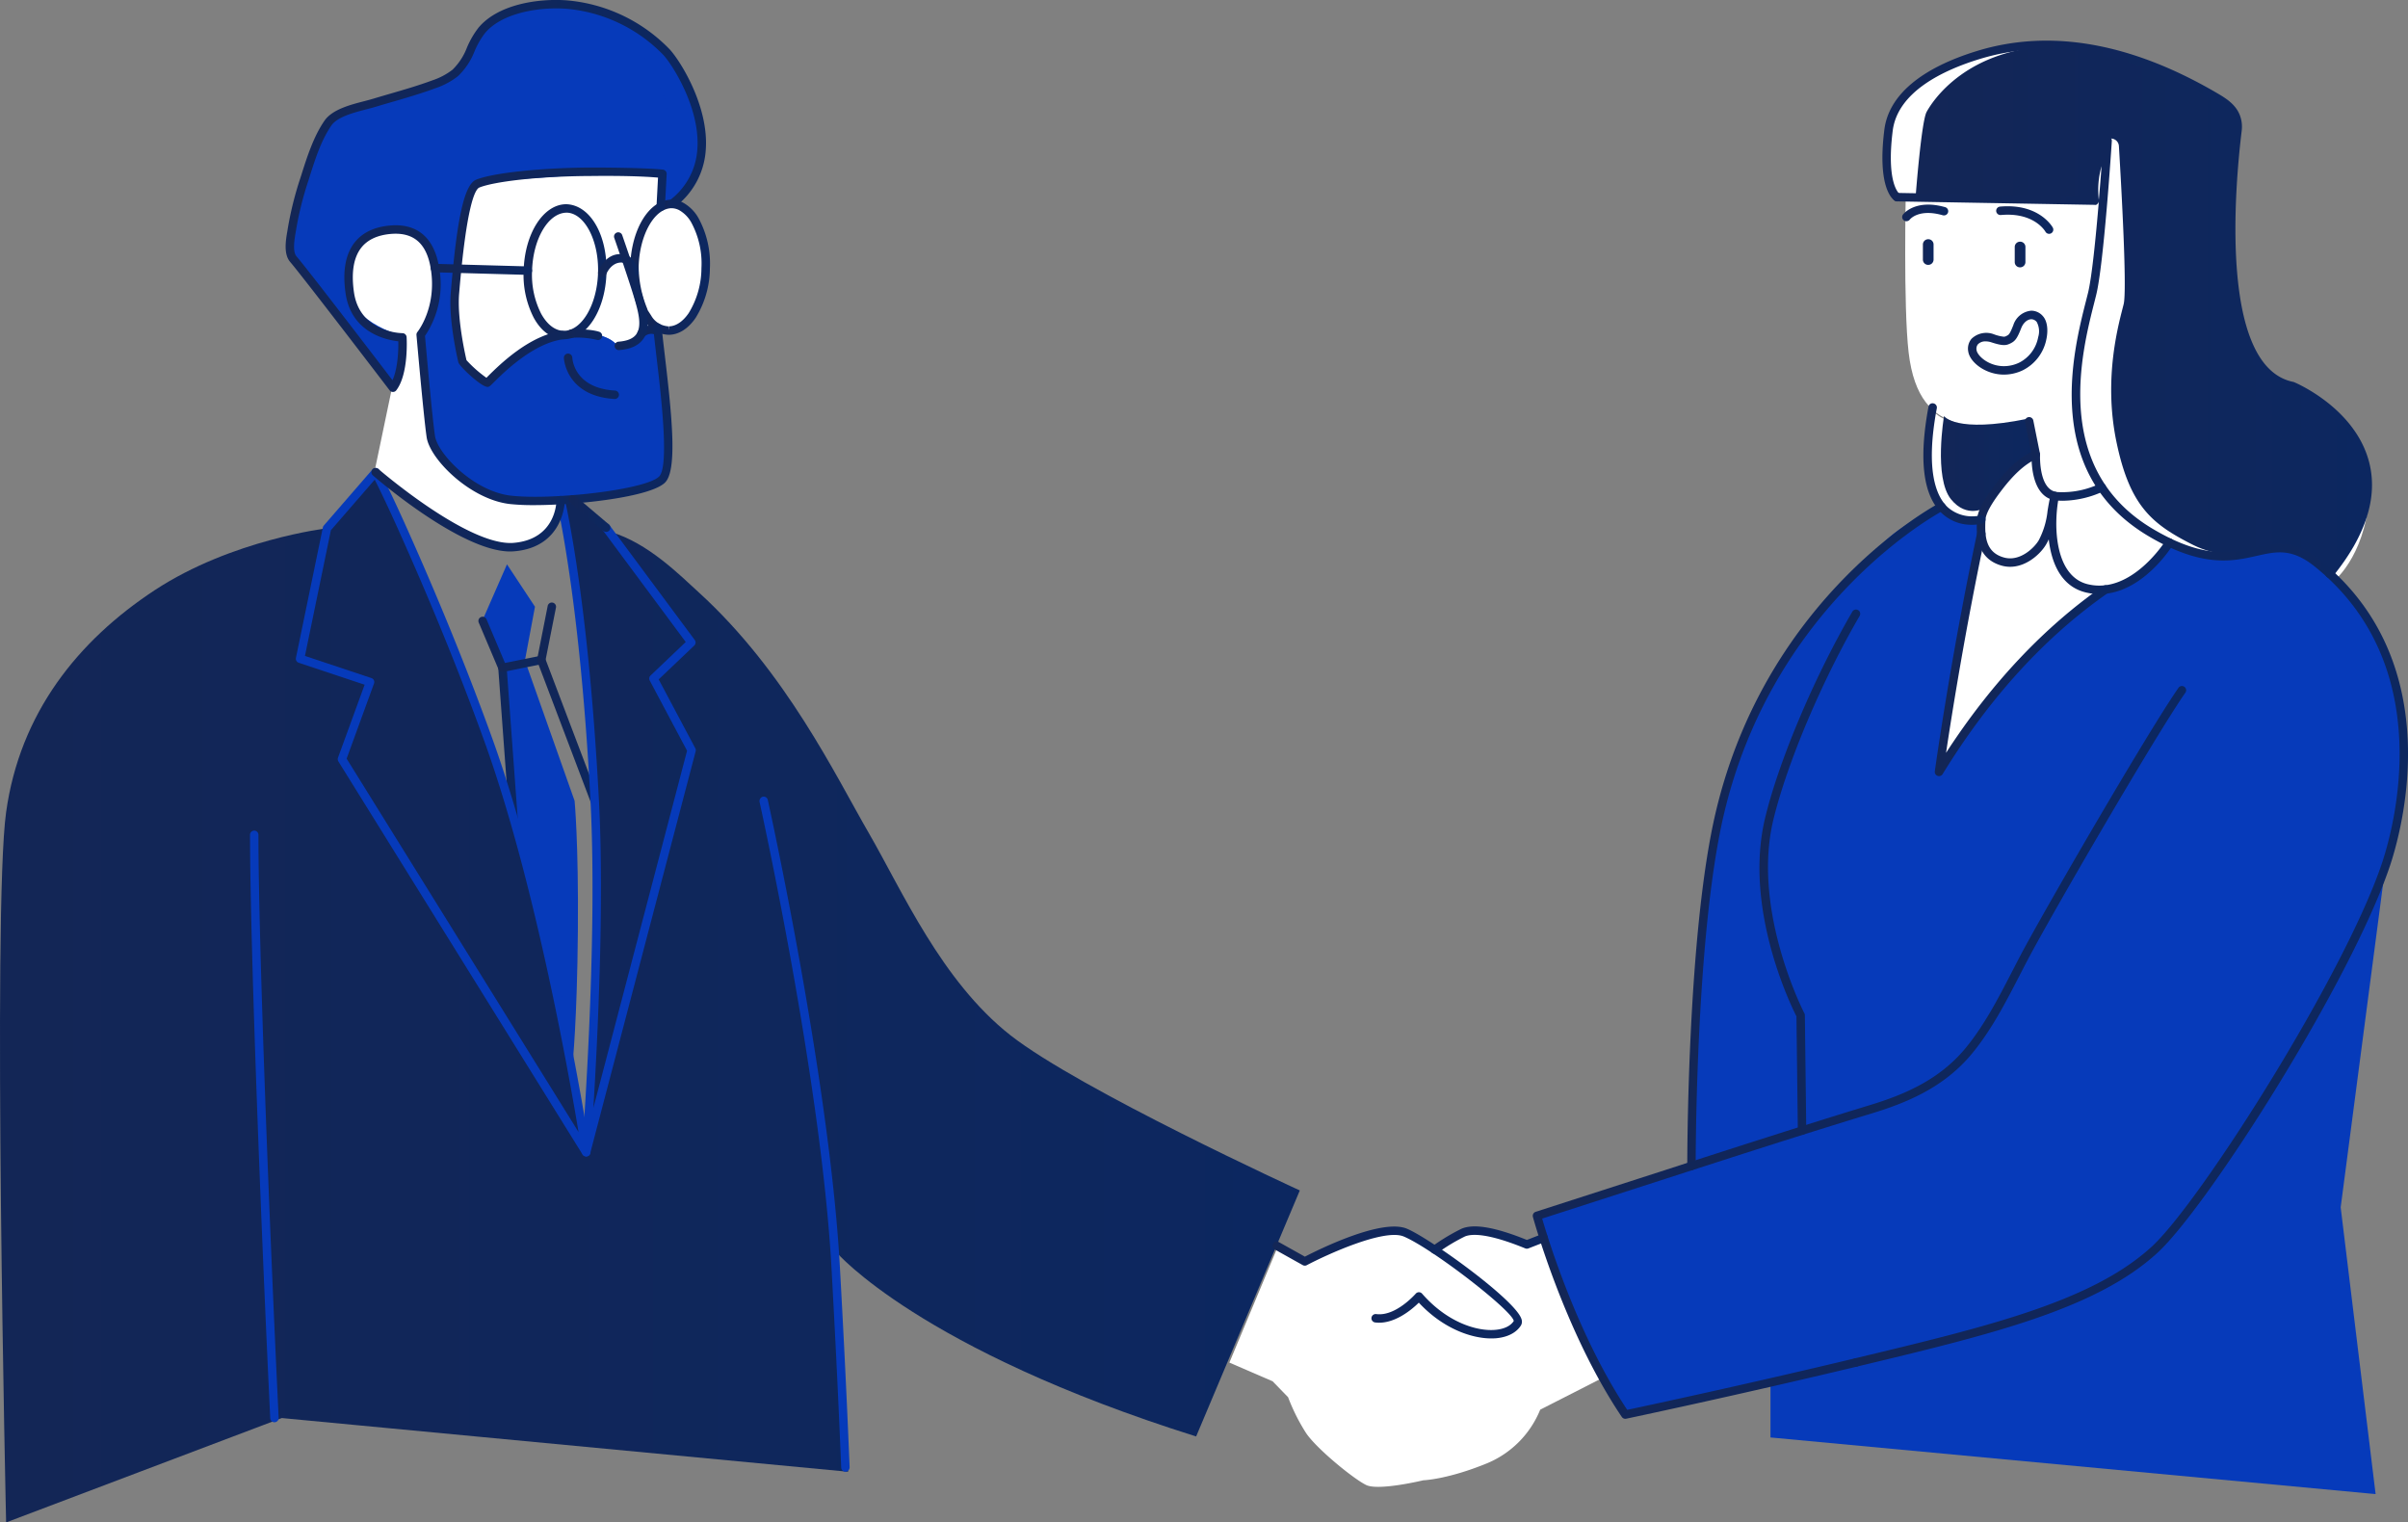<svg xmlns="http://www.w3.org/2000/svg" xmlns:xlink="http://www.w3.org/1999/xlink" width="538.618" height="340.5" viewBox="0 0 538.618 340.5"><rect x="0" y="0" width="538.618" height="340.5" fill="#808080" stroke="none"/><defs><linearGradient id="a" y1="0.5" x2="1" y2="0.5" gradientUnits="objectBoundingBox"><stop offset="0" stop-color="#132656"/><stop offset="1" stop-color="#0c2760"/></linearGradient><linearGradient id="c" x1="0" y1="0.5" x2="1" y2="0.5" xlink:href="#a"/><linearGradient id="d" x1="0" y1="0.5" x2="1" y2="0.5" xlink:href="#a"/><linearGradient id="g" x1="0" y1="0.5" x2="1" y2="0.5" xlink:href="#a"/><linearGradient id="h" x1="0" y1="0.5" x2="1" y2="0.5" xlink:href="#a"/><linearGradient id="i" x1="0.001" y1="0.5" x2="0.999" y2="0.5" xlink:href="#a"/><linearGradient id="j" x1="0" y1="0.5" x2="1.001" y2="0.5" xlink:href="#a"/><linearGradient id="s" x1="0" y1="0.5" x2="1" y2="0.5" xlink:href="#a"/><linearGradient id="v" x1="0" y1="0.5" x2="1" y2="0.5" xlink:href="#a"/><linearGradient id="x" x1="0" y1="0.5" x2="1" y2="0.5" xlink:href="#a"/><linearGradient id="y" x1="0" y1="0.5" x2="1" y2="0.5" xlink:href="#a"/><linearGradient id="z" x1="0" y1="0.5" x2="1" y2="0.5" xlink:href="#a"/><linearGradient id="aa" x1="0" y1="0.499" x2="1" y2="0.499" xlink:href="#a"/><linearGradient id="ae" x1="0" y1="0.5" x2="1" y2="0.5" xlink:href="#a"/><linearGradient id="ag" x1="0" y1="0.5" x2="1" y2="0.5" xlink:href="#a"/><linearGradient id="ai" x1="0" y1="0.5" x2="1" y2="0.5" xlink:href="#a"/><linearGradient id="am" x1="0" y1="0.5" x2="1" y2="0.5" xlink:href="#a"/></defs><g transform="translate(-690.964 -224.5)"><g transform="translate(1000.728 -744.291)"><path d="M-258.8,1041.313s2.364,18.326,2.3,23.938,2.364,9.918-5.854,11.861-22.911,3.532-28.286,2.58-17.015-5.27-18.457-13.2-1.9-12.008-1.9-12.008l-7.028-.179s-16.994-21.216-19.436-24.991-4.206-4.648-3.611-7.512,3.111-14.33,4.759-18.347,2.511-8.1,5.88-9.676,20.932-6.6,24.522-8.392,5.1-7.3,7.207-10.023a18.055,18.055,0,0,1,12.093-6.223c5.217-.379,16.725-.231,24.164,5.6a37.511,37.511,0,0,1,13.456,23.2c1.074,8.028-6.086,15.072-6.086,15.072l-2.864.963Z" transform="translate(96.137 0.971)" fill="#063aba"/><path d="M-270.63,986.224s2.5,5.307,18.615,2.011l.995,4.27.732,4.032-4.98,5.765-4.554,8.139s-5.981.979-9.529-3.385C-273.278,1002.233-270.63,986.224-270.63,986.224Z" transform="translate(393.299 74.343)" fill="#fff"/><path d="M-292.1,1007.56s1.737,7.418-5.391,7.186a9.606,9.606,0,0,0-5.744-2.5c-3.533-.253-6.407-.337-9.292.821s-10.16,5.549-13.777,9.36l-.642.569-5.317-4.443a62.721,62.721,0,0,1-1.964-13.9c.01-6.544,2.311-20.416,2.89-22.2.763-2.363.621-3.538,2.943-3.985s24.116-2.6,27.754-2.327,12.9.126,12.9.126v6.744s10.455-1.421,9.666,14.383c-.863,17.352-11.166,13.493-11.166,13.493l-2.19-.5Z" transform="translate(125.797 31.244)" fill="#fff"/><path d="M-321.908,1001.738s3.527-6.006,3.464-12.292-2.353-10.571-6.323-10.871-13.73.353-14.072,10.476,12.845,13.3,12.845,13.3.737,8.744-2.116,11.25l-3.875,18.547s20.342,19.015,30.829,17.1,10.566-10.5,10.566-10.5-10.034.968-14.509-.795-11.471-6.117-13.619-10.977S-321.908,1001.738-321.908,1001.738Z" transform="translate(106.12 41.498)" fill="#fff"/><path d="M-290.373,1024.532l6.265,3.5s10.876-5.059,15.951-6.375a11.793,11.793,0,0,1,10.082,1.969,8.175,8.175,0,0,0,3.311,1.321s4.9-3.148,8.56-3.8,11.329,3.053,11.329,3.053l3.685-1.421s11.182,28.46,13.477,31.176l-14.009,7.144a21.908,21.908,0,0,1-11.8,11.956c-8.944,3.675-14.351,3.838-14.351,3.838s-9.966,2.4-12.761,1.063-11.124-8.134-13.472-11.645a43.764,43.764,0,0,1-4.006-7.992l-3.464-3.569-9.671-4.185Z" transform="translate(266.469 222.976)" fill="#fff"/><path d="M-229.033,1050.535s-6.333,2.211-10.039,1.942-4.485-5.685-4.485-5.685l-1.643-10.655s-10.571,1.6-15.846,0-9.523-5.417-10.724-15.768-.621-36.24-.621-36.24l41.705,1.879s-.979-8.07,1.822-10.834c0,0,1.148,1.621.21,10.023s-1.621,19.247-2.4,21.3-4.106,14.162-3.717,22.374S-233.056,1045.729-229.033,1050.535Z" transform="translate(388.922 27.22)" fill="#fff"/><path d="M-228.51,995.389s5.086,27.091,6.438,49.028,2.332,76.34-.748,94.892c0,0-8.907-42.221-12.156-57.656-3.927-18.678-14.746-47.812-23.264-66.98S-269.9,988.787-269.9,988.787l-10.708,12.887s-21.311,2.527-38.52,13.835-30.171,27.518-33.25,49.665,0,158.844,0,158.844l61.668-23.342,126.667,12.009-2.583-49.055s18.489,21.695,80.43,41.163l23.19-55.024s-49.281-22.584-64.716-34.7-24.253-32.387-31.734-45.306c-7.36-12.714-18.452-35.94-37.952-53.724-4.411-4.022-11.424-11.092-19.694-13.529l-7.828-7.381Z" transform="translate(43.982 85.273)" fill="url(#a)"/><path d="M-258.049,1009.483s4.238-1.69,2.822-11.64-5.322-18.641-12.424-22.658-13.819-8.149-24.6-4.959c-8.423,2.49-7.333,9.339-10.55,12.524s-10.534,6.549-21.1,8.134-11.1,6.217-13.919,16.341-3.206,14.961-3.4,16.762,23.332,30.008,23.332,30.008a13.681,13.681,0,0,0,1.848-11.029s-11.913-.348-11.966-12.719c-.021-5.433,3.006-11.077,8.65-11.372,6.391-.347,10.124,2.975,10.75,8.06a23.871,23.871,0,0,1-3.338,15.709s3.032,24.264,3.18,24.99,9.429,11.15,17.031,11.587,27.212.748,28.128-3.49c0,0,2.464-5.754,2.443-17.025-.021-12.019-.953-17.679-.953-17.679a5.01,5.01,0,0,1-5.517,3.864c-.284-.021-.59-1.727-4.986-2.622-3.648-.748-1.916-.774-8.507.432s-15.967,10.445-15.967,10.445-10.839-3.49-11.592-5.233c-1.248-2.879-.079-12.556-.079-12.556s.205-16.251.684-20.368c.906-7.765,9.318-6.812,9.318-6.812l34.172-2.306,6.712.542Z" transform="translate(96 1.281)" fill="#063aba"/><path d="M-173.023,1090.29s-6.165-6.444-10.166-6.428-14.246,4.58-23.248,0-19.852-9.608-22.822-24.054.653-26.654,1.643-30.665,4.048-36.562,4.048-36.562-4.638,7.75-2.938,13.066l-45.427-1.295s-3.254-11.54.242-18.789c1.853-3.848,9.008-11.719,29.618-14.525s45.8,13.114,46.638,15.093-.648,17.22-.648,27.375.358,29.065,13.956,33.977c0,0,16.788,7.054,16.752,21.705S-173.023,1090.29-173.023,1090.29Z" transform="translate(385.599 8.181)" fill="#fff"/><path d="M-179.98,1088.806s-5.943-5.707-9.945-5.69-11.366,3.7-20.368-.879-13.956-8.613-16.925-23.063.647-26.649,1.643-30.655c.774-3.117-.474-25.575-1.064-35.367a1.779,1.779,0,0,0-3.28-.842,18.546,18.546,0,0,0-2.638,12.708l-39.526-.858s1.258-16.483,2.427-18.631,8.8-14.557,29.6-14.788c19.726-.216,38.162,13.172,39,15.151s-.795,21.363-.795,31.519,3.432,27.68,13.672,29.438c0,0,17.531,7.712,16.72,22.343A32.346,32.346,0,0,1-179.98,1088.806Z" transform="translate(390.829 8.301)" fill="url(#a)"/><path d="M-268.423,1193.442s-16.82-29.065-19.758-44.454l35.014-12.24s-.648-14.356.026-26.875c3.074-57.293,11.914-69.3,16.136-78.5s15.293-20.11,26.212-32.692c3.743-4.317,13.04-8.381,13.04-8.381s2.38,2.564,3.443,2.953c1.3.484,5.538,0,5.538,0s-3.854,21.748-9.418,56.34c0,0,4.038-8.9,25.28-31.513,2.469-2.632,8.886-6.991,11.634-8.881,0,0,8.313-.837,14.551-11.087,0,0,9.239,5.623,19.5,2.153,11.045-3.743,16.32,5.106,16.32,5.106s16.172,15.441,16.646,35.888S-98.8,1074-98.8,1074l-9.581,73.086,7.813,64.136-135.355-12.667v-12.5Z" transform="translate(322.176 91.733)" fill="#063aba"/><path d="M-270.313,986.465s2.527,3.917,18.647.621l1,4.264.737,4.033-6.144,4.559-5.07,7.065s-4.043,2.453-7.6-1.906C-272.666,1000.273-270.313,986.465-270.313,986.465Z" transform="translate(395.388 75.371)" fill="url(#c)"/><path d="M-235.183,995.161s-7.039,3.574-10.766,1.663-3.669-8.665-3.669-8.665-8.944,5.47-12.05,14.235c0,0-3.164,16.694-5.433,30.855-2.106,13.146-3.985,25.485-3.985,25.485a114.248,114.248,0,0,1,19.963-25.991c12.061-11.829,16.952-14.4,16.952-14.4s11.14-2.627,14.209-10.54C-219.964,1007.8-231.746,1000.846-235.183,995.161Z" transform="translate(395.072 82.594)" fill="#fff"/><path d="M-327.524,992.766l-5.449,12.445,4.8,10.692,2.006,32.3s4.764,16.946,8.1,31.924,5.217,24.306,5.217,24.306,1.016-9.466,1.184-29.755c.163-19.874-.737-29.023-.737-29.023l-11.108-31.392,2.248-12.014Z" transform="translate(131.162 102.241)" fill="#063aba"/><g transform="translate(130.438 1038.277)"><path d="M-261.816,996.289c-4.106,0-7.607-2.727-7.992-5.159a3.425,3.425,0,0,1,.727-2.848,4.746,4.746,0,0,1,5.012-1.011,9.117,9.117,0,0,0,2.227.542,1.221,1.221,0,0,0,.6-.185c.49-.231.711-.332,1.521-2.417a4.647,4.647,0,0,1,4.027-3.222,3.449,3.449,0,0,1,2.6,1.243c.921,1.042,1.211,2.932.779,5.054a9.908,9.908,0,0,1-5.291,7.033A9.866,9.866,0,0,1-261.816,996.289Zm-4.085-7.434a2.283,2.283,0,0,0-1.748.658,1.591,1.591,0,0,0-.295,1.321c.2,1.258,2.674,3.564,6.128,3.564a7.894,7.894,0,0,0,3.4-.784,8,8,0,0,0,4.249-5.707,4.409,4.409,0,0,0-.337-3.417c-1.1-1.243-2.769-.364-3.459,1.41-.942,2.411-1.4,2.927-2.469,3.438-.853.4-1.527.611-4.227-.279A4.115,4.115,0,0,0-265.9,988.855Z" transform="translate(269.861 -981.99)" fill="url(#d)"/></g><g transform="translate(115.451 1011.978)"><path d="M-254.34,1029.932a21.056,21.056,0,0,1-6.417-.89c-4.549-1.442-7.634-4.807-9.434-10.292-2.743-8.376-2.6-17.289-2.453-25.9l.021-1.137c.047-3.232.089-6.807.116-9.507a44.2,44.2,0,0,1,.089-4.5.936.936,0,0,1,1.142-.684.941.941,0,0,1,.684,1.147c.016.047,0,1.721-.026,4.054-.031,2.706-.074,6.281-.121,9.518l-.016,1.137c-.142,8.46-.284,17.2,2.359,25.28,1.59,4.869,4.28,7.838,8.207,9.081a22.613,22.613,0,0,0,8.855.663,97.723,97.723,0,0,0,11.045-1.474.975.975,0,0,1,1.111.737.947.947,0,0,1-.742,1.111,98.719,98.719,0,0,1-11.255,1.505C-252.3,1029.879-253.345,1029.932-254.34,1029.932Z" transform="translate(272.708 -976.994)" fill="url(#c)"/></g><g transform="translate(121.791 1017.256)"><path d="M-262.5,1002.192c-2.548-.568-8.07-2.048-8.886-4.159a1.752,1.752,0,0,1,.21-1.659c7.434-10.66,8.76-17.541,8.771-17.609a.929.929,0,0,1,1.1-.753.938.938,0,0,1,.758,1.1c-.053.294-1.379,7.307-9.081,18.347.263.621,3.759,2.042,7.339,2.869a.945.945,0,0,1,.711,1.132A.953.953,0,0,1-262.5,1002.192Z" transform="translate(271.504 -977.997)" fill="url(#d)"/></g><g transform="translate(115.712 1014.552)"><path d="M-271.718,981.2a.889.889,0,0,1-.569-.195.932.932,0,0,1-.184-1.306c.105-.142,2.759-3.533,9.429-1.643a.94.94,0,0,1,.647,1.164.961.961,0,0,1-1.163.653c-5.365-1.548-7.333.863-7.407.969A.957.957,0,0,1-271.718,981.2Z" transform="translate(272.659 -977.483)" fill="url(#g)"/></g><g transform="translate(136.738 1014.92)"><path d="M-256.827,983.722a.941.941,0,0,1-.821-.484c-.1-.174-2.606-4.4-9.987-3.722a.967.967,0,0,1-1.027-.858.952.952,0,0,1,.858-1.026c8.665-.774,11.677,4.469,11.8,4.69a.945.945,0,0,1-.369,1.285A.937.937,0,0,1-256.827,983.722Z" transform="translate(268.665 -977.553)" fill="url(#h)"/></g><path d="M-266.707,984.8a1.181,1.181,0,0,0,1.221-1.163v-3.406a1.173,1.173,0,0,0-1.169-1.169,1.185,1.185,0,0,0-1.221,1.169v3.406A1.168,1.168,0,0,0-266.707,984.8Z" transform="translate(408.766 43.784)" fill="url(#i)"/><path d="M-270.609,984.692a1.184,1.184,0,0,0,1.216-1.168v-3.4a1.172,1.172,0,0,0-1.163-1.169,1.185,1.185,0,0,0-1.222,1.169v3.4A1.173,1.173,0,0,0-270.609,984.692Z" transform="translate(392.126 43.34)" fill="url(#j)"/><g transform="translate(111.289 977.88)"><path d="M-173.486,1090.692a.964.964,0,0,1-.59-.21.946.946,0,0,1-.142-1.332c6.96-8.581,9.581-16.572,7.8-23.737-2.8-11.192-15.509-16.7-15.635-16.757-17.667-3.406-14.951-41.842-12.951-58.2a5.593,5.593,0,0,0-.079-1.837c-.532-2.433-2.606-3.627-4.8-4.907-18.684-10.834-36.056-13.882-51.745-9.118-8.323,2.527-18.473,7.375-19.568,16.093-1.479,11.834,1.453,14.024,1.479,14.045a.962.962,0,0,1,.279,1.29.916.916,0,0,1-1.242.326c-.421-.237-4.038-2.7-2.385-15.9.963-7.691,8.186-13.8,20.889-17.667,16.209-4.917,34.087-1.811,53.155,9.25,2.422,1.406,5.07,2.943,5.78,6.186a7.325,7.325,0,0,1,.11,2.458c-1.511,12.361-5.133,52.939,11.624,56.188.748.295,13.9,6,16.92,18.094,1.937,7.775-.811,16.32-8.16,25.385A.963.963,0,0,1-173.486,1090.692Z" transform="translate(273.499 -970.517)" fill="url(#a)"/></g><g transform="translate(132.396 1069.557)"><path d="M-242.038,1020.03a13.116,13.116,0,0,1-2.98-.342c-5.538-1.29-7.76-6.507-8.37-11.892a13.057,13.057,0,0,1-.626,1.195c-1.474,2.469-5.48,5.922-9.908,4.68-5.959-1.669-5.643-7.618-5.517-10.161.105-1.99,1.358-4.38,4.075-7.928,2.706-3.527,5.254-5.88,7.791-7.186a4.934,4.934,0,0,1,1.079-.442.946.946,0,0,1,1.137.706.943.943,0,0,1-.7,1.137,2.693,2.693,0,0,0-.648.279c-2.29,1.174-4.633,3.348-7.16,6.655-.884,1.153-3.575,4.664-3.675,6.68-.19,3.58-.026,7.281,4.122,8.439,3.559,1.006,6.781-2.147,7.781-3.827a18.13,18.13,0,0,0,1.99-6.644c.19-1.143.384-2.312.679-3.517a.951.951,0,0,1,1.121-.695.94.94,0,0,1,.721,1.1c-1.348,6.949-.727,17.889,6.533,19.579,9.781,2.311,17.315-9.713,17.383-9.829a.931.931,0,0,1,1.3-.311.942.942,0,0,1,.311,1.3C-225.9,1009.5-232.515,1020.03-242.038,1020.03Z" transform="translate(269.489 -987.931)" fill="url(#a)"/></g><g transform="translate(83.794 1105.121)"><path d="M-269.2,1112.167a.944.944,0,0,1-.942-.937l-.311-25.559c-1.269-2.49-11.919-24.312-6.97-44.532,3.159-12.924,10.987-31.4,19.473-45.98a.935.935,0,0,1,1.29-.342.946.946,0,0,1,.342,1.29c-8.407,14.435-16.151,32.714-19.273,45.485-4.975,20.337,6.8,43.174,6.912,43.406a.9.9,0,0,1,.11.426l.311,25.786a.946.946,0,0,1-.932.958Z" transform="translate(278.722 -994.687)" fill="url(#a)"/></g><g transform="translate(67.644 1081.181)"><path d="M-280.846,1139.473a.941.941,0,0,1-.942-.942c-.005-.521-.084-51.776,6.354-79.083,11.519-48.9,49.686-69.006,50.07-69.2a.939.939,0,0,1,1.269.405.942.942,0,0,1-.406,1.269c-.379.2-37.783,19.941-49.1,67.959-6.386,27.1-6.307,78.13-6.307,78.64a.943.943,0,0,1-.937.953Z" transform="translate(281.789 -990.14)" fill="url(#a)"/></g><g transform="translate(120.449 1058.977)"><path d="M-260.9,1013.108a9.61,9.61,0,0,1-6.67-2.527c-4.243-3.943-5.265-11.972-3.038-23.88a.912.912,0,0,1,1.105-.748.939.939,0,0,1,.753,1.1c-2.616,13.956-.116,19.742,2.443,22.131a8.24,8.24,0,0,0,7.265,1.833.957.957,0,0,1,1.153.679.943.943,0,0,1-.674,1.153A9.968,9.968,0,0,1-260.9,1013.108Z" transform="translate(271.759 -985.922)" fill="url(#c)"/></g><g transform="translate(104.444 999.306)"><path d="M-273.857,1249.738a.939.939,0,0,1-.916-.722.945.945,0,0,1,.7-1.142c29.592-7.092,52.96-12.688,66.359-24.975,10.755-9.86,42.942-60.5,51.439-85.589,2.422-7.139,13.072-43.89-14.909-66.475-5.2-4.211-8.655-3.422-13.03-2.443-5.375,1.216-12.077,2.743-24.085-4.327-23.937-14.072-17.031-41.231-14.082-52.824l.416-1.648c.869-3.527,1.764-12.566,2.422-20.463a.948.948,0,0,1-.205.427c-.184.215-.374.426-.737.332l-44.2-.774a.946.946,0,0,1-.927-.963.939.939,0,0,1,.942-.932l43.148.763a23.147,23.147,0,0,1,3.122-12.919.944.944,0,0,1,1.095-.437.944.944,0,0,1,.669.963c-.074,1.122-1.79,27.533-3.5,34.456l-.416,1.658c-2.848,11.187-9.508,37.377,13.208,50.734,11.366,6.686,17.394,5.312,22.711,4.117,4.469-1.016,8.7-1.974,14.635,2.811,28.955,23.369,18,61.2,15.509,68.548-8.765,25.865-40.8,76.146-51.955,86.369-13.756,12.624-37.336,18.273-67.19,25.433A1.612,1.612,0,0,1-273.857,1249.738Zm54.924-268.5a19.151,19.151,0,0,0-.611,7.539C-219.3,986.088-219.091,983.43-218.933,981.234Z" transform="translate(274.799 -974.587)" fill="url(#a)"/></g><g transform="translate(123.003 1087.228)"><path d="M-270.328,1046.437a.948.948,0,0,1-.316-.058.952.952,0,0,1-.621-1.021c.037-.248,3.527-25.4,9.466-53.324a.964.964,0,0,1,1.121-.731.948.948,0,0,1,.727,1.122c-4.464,20.979-7.539,40.383-8.8,48.8,10.1-15.562,21.916-28.1,35.151-37.314a.952.952,0,0,1,1.316.237.95.95,0,0,1-.237,1.316c-14.077,9.8-26.522,23.433-37,40.526A.949.949,0,0,1-270.328,1046.437Z" transform="translate(271.274 -991.288)" fill="url(#a)"/></g><g transform="translate(-202.754 1106.723)"><path d="M-325.318,1040.869a.939.939,0,0,1-.937-.879l-2.448-33.351-4.375-10.333a.945.945,0,0,1,.5-1.238.938.938,0,0,1,1.237.5l4.438,10.481a1.006,1.006,0,0,1,.074.3l2.453,33.513a.942.942,0,0,1-.869,1.006Z" transform="translate(333.152 -994.991)" fill="url(#a)"/></g><g transform="translate(-198.318 1115.459)"><path d="M-331.365,1000.284a.95.95,0,0,1-.927-.764.952.952,0,0,1,.742-1.111l8.681-1.748a.976.976,0,0,1,1.111.742.942.942,0,0,1-.737,1.111l-8.686,1.748A1.076,1.076,0,0,1-331.365,1000.284Z" transform="translate(332.309 -996.651)" fill="url(#s)"/></g><g transform="translate(-189.633 1103.552)"><path d="M-317.768,1039.684a.947.947,0,0,1-.879-.61l-11.95-31.508a.909.909,0,0,1-.042-.516l2.353-11.9a.946.946,0,0,1,1.111-.742.945.945,0,0,1,.742,1.111l-2.306,11.634,11.856,31.255a.94.94,0,0,1-.547,1.216A.957.957,0,0,1-317.768,1039.684Z" transform="translate(330.66 -994.389)" fill="url(#d)"/></g><g transform="translate(-207.416 1090.785)"><path d="M-333.092,1020.645a.933.933,0,0,1-.374-.079.941.941,0,0,1-.495-1.237l11.519-26.8a.954.954,0,0,1,.779-.563,1.027,1.027,0,0,1,.869.411l15.7,23.269a.942.942,0,0,1-.253,1.311.95.95,0,0,1-1.311-.252l-14.735-21.837-10.839,25.206A.941.941,0,0,1-333.092,1020.645Z" transform="translate(334.038 -991.964)" fill="url(#c)"/></g><g transform="translate(-243.588 1073.457)"><path d="M-275.984,1142.651a.951.951,0,0,1-.806-.448L-331.4,1054.3a.972.972,0,0,1-.084-.827l5.959-16.325-14.741-4.912a.943.943,0,0,1-.626-1.084l6.023-29.176a.935.935,0,0,1,.21-.427L-323.775,989a.912.912,0,0,1,.816-.316.941.941,0,0,1,.726.49c.021.037,1.985,3.727,5.406,11.292,5.217,11.551,12.9,29.4,19.895,48.807,12.882,35.746,21.158,87.68,21.837,92.007a.958.958,0,0,1,.1.427.946.946,0,0,1-.942.948Zm-53.566-88.964,51.876,83.515c-2.337-14-9.987-56.646-21.031-87.295-6.97-19.347-14.635-37.146-19.842-48.665-2.269-5.022-3.89-8.318-4.717-9.955l-9.808,11.308-5.8,28.112,14.862,4.954a.921.921,0,0,1,.553.479.942.942,0,0,1,.031.737Z" transform="translate(340.909 -988.672)" fill="#063aba"/></g><g transform="translate(-185.297 1079.719)"><path d="M-323.2,1137.578a.985.985,0,0,1-.942-1.021c.037-.458,3.6-46.327,1.921-78.461-.605-11.6-1.448-22.659-2.506-32.861-2.306-22.348-5.054-34.1-5.08-34.214a.945.945,0,0,1,.7-1.137.945.945,0,0,1,1.132.706c.032.11,2.806,11.96,5.128,34.451,1.058,10.239,1.906,21.326,2.516,32.956,1.206,23.132-.295,53.329-1.248,68.732l20.958-79.888-8.349-15.7a.937.937,0,0,1,.184-1.126l7.87-7.492-18.568-25.017a.941.941,0,0,1,.195-1.316.937.937,0,0,1,1.321.194l19.063,25.686a.944.944,0,0,1-.11,1.248l-7.955,7.57,8.186,15.393a.939.939,0,0,1,.084.685l-23.59,89.907A.95.95,0,0,1-323.2,1137.578Z" transform="translate(329.836 -989.862)" fill="#063aba"/></g><g transform="translate(-245.874 968.791)"><g transform="translate(77.072 44.67)"><path d="M-318.076,1007.483a6.6,6.6,0,0,1-5.491-3.237l-.9-1.437-.247-.642a26.928,26.928,0,0,1-1.979-10.055c.242-8.312,4.28-14.835,9.192-14.835a5.942,5.942,0,0,1,2.548.611,8.9,8.9,0,0,1,3.527,3.5,21.209,21.209,0,0,1,2.548,11.25,21.266,21.266,0,0,1-3.18,11.05C-313.727,1006.136-315.865,1007.483-318.076,1007.483Zm.679-28.312c-3.864,0-7.207,5.949-7.412,12.993a24.977,24.977,0,0,0,1.879,9.387l.153.453.784,1.21a4.707,4.707,0,0,0,3.817,2.375l.1.947v-.942c1.569,0,3.153-1.053,4.459-2.964a19.347,19.347,0,0,0,2.848-10.044,19.278,19.278,0,0,0-2.274-10.224,7.139,7.139,0,0,0-2.753-2.779,3.851,3.851,0,0,0-1.6-.411Z" transform="translate(326.703 -977.276)" fill="url(#v)"/></g><g transform="translate(53.227 45.675)"><path d="M-322.229,1007.669c-2.748-.079-5.075-1.785-6.733-4.812a21,21,0,0,1-2.259-10.561c.242-8.318,4.433-14.83,9.534-14.83,5.37.158,9.239,6.907,8.992,15.373C-312.937,1001.157-317.128,1007.669-322.229,1007.669Zm.658-28.312c-4.122,0-7.554,5.828-7.765,12.993a19.164,19.164,0,0,0,2.027,9.6c1.327,2.411,3.085,3.775,4.959,3.827l.121.942v-.937c4.006,0,7.439-5.833,7.649-13s-2.99-13.309-6.991-13.43Z" transform="translate(331.232 -977.467)" fill="url(#a)"/></g><g transform="translate(69.876 56.827)"><path d="M-327.124,984.722a.892.892,0,0,1-.332-.058.948.948,0,0,1-.553-1.221c.063-.158,1.527-4.064,5.217-3.849,2.964.1,3.759,3.728,3.79,3.88a.944.944,0,0,1-.726,1.116.943.943,0,0,1-1.121-.727c-.005-.021-.521-2.338-2.011-2.391-2.364,0-3.369,2.606-3.38,2.638A.959.959,0,0,1-327.124,984.722Z" transform="translate(328.07 -979.585)" fill="url(#x)"/></g><g transform="translate(32.454 58.998)"><path d="M-313.451,982.479l-20.811-.579a.945.945,0,0,1-.916-.969.87.87,0,0,1,.969-.921l20.784.574a.946.946,0,0,1,.916.974A.944.944,0,0,1-313.451,982.479Z" transform="translate(335.178 -979.998)" fill="url(#y)"/></g><g transform="translate(62.24 79.083)"><path d="M-318.143,993.968c-10.971-.637-11.376-9.092-11.376-9.182a.941.941,0,0,1,.906-.974.957.957,0,0,1,.979.905c.01.279.395,6.828,9.544,7.365a.946.946,0,0,1,.89,1A.949.949,0,0,1-318.143,993.968Z" transform="translate(329.52 -983.813)" fill="url(#z)"/></g><g transform="translate(78.666 72.772)"><path d="M-325.458,985.388a.947.947,0,0,1-.674-.29.941.941,0,0,1,.016-1.332,4.1,4.1,0,0,1,4.8-.658.944.944,0,0,1,.316,1.3.95.95,0,0,1-1.3.316,2.251,2.251,0,0,0-2.5.39A.951.951,0,0,1-325.458,985.388Z" transform="translate(326.4 -982.614)" fill="url(#aa)"/></g><g transform="translate(36.848 37.468)"><path d="M-326.028,1024.973c-1.427.005-6.317-4.617-6.533-5.512-.526-2.28-2.164-9.982-1.7-15.483l.026-.311c1.4-16.72,3.043-23.975,5.664-25.038,3.78-1.537,14.646-2.679,25.833-2.722,12.487.026,15.841.458,15.978.479a.948.948,0,0,1,.8.979l-.395,7.38a.943.943,0,0,1-.942.9.96.96,0,0,1-.942-1l.342-6.48c-1.622-.142-5.854-.458-14.835-.363-12.435.042-22.053,1.327-25.127,2.58-.974.395-2.859,3.975-4.5,23.443l-.026.31c-.437,5.233,1.153,12.7,1.648,14.862a27.7,27.7,0,0,0,4.459,3.938l.363-.369c2.553-2.527,9.334-9.255,16.694-10.124a.937.937,0,0,1,1.048.821.942.942,0,0,1-.826,1.048c-6.712.795-13.393,7.422-15.583,9.6-.842.832-.99.984-1.327,1.058A.444.444,0,0,1-326.028,1024.973Z" transform="translate(334.343 -975.908)" fill="url(#a)"/></g><path d="M-285.83,1081.767a49.537,49.537,0,0,1-5.28-.237c-8.881-.979-17.931-9.987-18.684-14.909-.647-4.238-2.216-22.132-2.285-22.9a.954.954,0,0,1,.216-.684c.042-.048,4.391-5.476,2.985-14.146-.921-5.7-3.875-8.228-9-7.775-2.943.268-5.138,1.295-6.538,3.063-1.727,2.2-2.28,5.554-1.643,9.981,1.3,8.955,10.455,9.145,10.845,9.145a.948.948,0,0,1,.932.89c.021.337.474,8.265-2.311,11.893a.934.934,0,0,1-.748.368.924.924,0,0,1-.748-.374c-.195-.252-19.279-25.248-22.248-28.717-1.505-1.748-.969-4.875-.611-6.939l.105-.647a75.537,75.537,0,0,1,2.811-11.218l.221-.7c1.263-3.98,2.7-8.5,5.149-12.066,1.737-2.517,5.728-3.554,8.939-4.385.711-.184,1.374-.363,1.953-.537,1.263-.379,2.537-.748,3.811-1.122,3.106-.905,6.323-1.832,9.392-2.974a15.137,15.137,0,0,0,4.543-2.39,13.75,13.75,0,0,0,3.238-4.959,19.872,19.872,0,0,1,2.59-4.454c4.4-5.254,13.377-6.564,19.726-6.106a36.242,36.242,0,0,1,22.943,10.871c2.337,2.443,8.881,12.735,8.16,22.548a17.352,17.352,0,0,1-6.991,12.861.955.955,0,0,1-1.321-.168.946.946,0,0,1,.163-1.327,15.516,15.516,0,0,0,6.265-11.5c.684-9.266-5.754-19.137-7.639-21.105a34.314,34.314,0,0,0-21.721-10.3c-6.354-.448-14.451,1.026-18.131,5.438a17.936,17.936,0,0,0-2.332,4.048,15.505,15.505,0,0,1-3.722,5.591,16.775,16.775,0,0,1-5.107,2.721c-3.138,1.164-6.391,2.106-9.529,3.022-1.269.363-2.532.732-3.8,1.116-.6.179-1.285.358-2.022.547-2.906.758-6.523,1.7-7.86,3.633-2.3,3.343-3.622,7.523-4.9,11.566l-.221.7a73.923,73.923,0,0,0-2.748,10.945l-.111.663c-.274,1.616-.742,4.317.184,5.391,2.68,3.127,17.673,22.732,21.469,27.7,1.158-2.517,1.348-6.512,1.3-8.7-2.69-.3-10.513-1.922-11.787-10.7-.721-4.959-.037-8.8,2.027-11.418,1.727-2.185,4.369-3.458,7.849-3.774,6.086-.569,9.955,2.679,11.034,9.355a20.644,20.644,0,0,1-3.153,15.33c.232,2.616,1.648,18.563,2.243,22.405.6,3.933,8.681,12.409,17.02,13.324,9.255,1.027,29.886-1.269,33.077-4.253,2.353-2.2.458-18.2-.558-26.8-.305-2.585-.569-4.838-.711-6.465a.945.945,0,0,1,.858-1.026.979.979,0,0,1,1.021.858c.137,1.616.405,3.854.705,6.412,1.653,13.977,2.8,25.764-.021,28.4C-259.924,1079.95-275.791,1081.767-285.83,1081.767Z" transform="translate(341.343 -968.791)" fill="url(#a)"/><g transform="translate(19.186 85.207)"><path d="M-336.754,1006.322a.981.981,0,0,1-.927-1.132l3.843-19.458a.948.948,0,0,1,1.106-.742.945.945,0,0,1,.742,1.111l-3.838,19.463A.945.945,0,0,1-336.754,1006.322Z" transform="translate(337.698 -984.976)" fill="url(#d)"/></g><g transform="translate(73.458 51.957)"><path d="M-326.32,1005.007a.939.939,0,0,1-.937-.879.933.933,0,0,1,.874-1.006c1.958-.147,3.306-.71,3.99-1.695,1.279-1.811.395-4.975-.247-7.286-1.079-3.827-4.664-14.119-4.7-14.23a.938.938,0,0,1,.579-1.195.933.933,0,0,1,1.2.579c.147.421,3.638,10.45,4.7,14.23.779,2.785,1.8,6.443.011,8.986-1.032,1.469-2.853,2.306-5.407,2.49Z" transform="translate(327.389 -978.66)" fill="url(#ae)"/></g><g transform="translate(20.334 54.771)"><path d="M-334.478,993.531a.95.95,0,0,1-.753-.374.941.941,0,0,1,.179-1.321l5.428-4.143-7.544-6.854a.942.942,0,0,1-.068-1.332.948.948,0,0,1,1.337-.068l8.386,7.617a.946.946,0,0,1,.305.742.943.943,0,0,1-.369.711l-6.328,4.828A.979.979,0,0,1-334.478,993.531Z" transform="translate(337.48 -979.195)" fill="url(#s)"/></g></g><g transform="translate(-182.599 1079.527)"><path d="M-320.913,998.051a.964.964,0,0,1-.611-.227l-7.465-6.338a.937.937,0,0,1-.11-1.327.944.944,0,0,1,1.332-.111l7.47,6.333a.948.948,0,0,1,.105,1.332A.946.946,0,0,1-320.913,998.051Z" transform="translate(329.324 -989.825)" fill="url(#ag)"/></g><g transform="translate(-226.688 1073.453)"><path d="M-306.657,1007.352c-11.018,0-29.9-16.309-30.718-17.02a.943.943,0,0,1-.09-1.332.938.938,0,0,1,1.332-.095c.2.174,19.984,17.231,30.129,16.531,9.618-.748,9.7-9.192,9.7-9.55a.947.947,0,0,1,.942-.953.941.941,0,0,1,.942.942c0,.105-.089,10.561-11.434,11.445C-306.12,1007.341-306.389,1007.352-306.657,1007.352Z" transform="translate(337.698 -988.672)" fill="url(#a)"/></g><g transform="translate(-182.86 1042.442)"><path d="M-322.523,985.186a.928.928,0,0,1-.332-.063,18.174,18.174,0,0,0-5.533-.432.95.95,0,0,1-.984-.9.942.942,0,0,1,.906-.979c4.322-.184,6.2.516,6.28.547a.946.946,0,0,1,.542,1.216A.939.939,0,0,1-322.523,985.186Z" transform="translate(329.373 -982.781)" fill="url(#ai)"/></g><g transform="translate(10.208 1243.085)"><path d="M-291.755,1027.017a.915.915,0,0,1-.653-.263.908.908,0,0,1-.031-1.3,1.143,1.143,0,0,1,.374-.273,45.263,45.263,0,0,1,6.328-3.775c2.748-1.169,7.539-.337,14.6,2.517l3.406-1.327a.929.929,0,0,1,1.221.532.944.944,0,0,1-.537,1.227l-3.754,1.463a.948.948,0,0,1-.7-.005c-8.313-3.4-11.935-3.316-13.5-2.669a42.168,42.168,0,0,0-6.144,3.7.911.911,0,0,1-.469.168Z" transform="translate(292.699 -1020.894)" fill="url(#s)"/></g><g transform="translate(-25.113 1243.114)"><path d="M-250.5,1045.925c-4.285,0-10.666-2.069-16.2-8-1.6,1.579-5.622,4.969-9.781,4.427a.947.947,0,0,1-.811-1.063.962.962,0,0,1,1.058-.811c4.348.595,8.792-4.512,8.839-4.559a.971.971,0,0,1,.716-.332.953.953,0,0,1,.711.326c5.654,6.481,12.308,8.429,16.288,8.1,2.011-.158,3.512-.868,4.217-1.99-.284-2.279-18.184-16.193-24.622-18.9-4.359-1.806-17.12,4.017-21.674,6.417a.916.916,0,0,1-.9-.01l-6.265-3.5a.946.946,0,0,1-.363-1.284.944.944,0,0,1,1.285-.363l5.817,3.253c3.122-1.616,17.23-8.613,22.827-6.249,5.17,2.164,24.259,15.92,25.612,20.195a1.678,1.678,0,0,1-.116,1.442c-1.032,1.643-3.048,2.665-5.67,2.87C-249.84,1045.914-250.161,1045.925-250.5,1045.925Z" transform="translate(299.409 -1020.899)" fill="url(#a)"/></g><g transform="translate(-139.88 1146.959)"><path d="M-301.994,1153.633a.976.976,0,0,1-.942-.977c-.579-14.145-1.29-28.766-2.174-44.689-2.332-41.939-15.936-103.46-16.072-104.08a1.023,1.023,0,0,1,.7-1.227.941.941,0,0,1,1.137.75c.137.625,13.777,62.316,16.12,104.432.885,15.94,1.6,30.567,2.174,44.723a.989.989,0,0,1-.9,1.062Z" transform="translate(321.209 -1002.634)" fill="#063aba"/></g><g transform="translate(-253.84 1154.564)"><path d="M-337.391,1136.412a.947.947,0,0,1-.943-.9c-2.227-46.154-4.522-107.58-4.522-130.485a.946.946,0,0,1,.942-.948.946.946,0,0,1,.942.948c0,22.879,2.3,84.268,4.522,130.39a.943.943,0,0,1-.895.99Z" transform="translate(342.856 -1004.079)" fill="#063aba"/></g><g transform="translate(33.083 1122.219)"><path d="M-267.653,1161.833a.95.95,0,0,1-.785-.416c-12.835-19.01-19.815-44.474-19.884-44.732a.947.947,0,0,1,.621-1.147l28.839-9.3c14.977-4.844,30.46-9.845,45.775-14.52,7.276-2.211,15.525-5.465,21.568-12.83,4.2-5.112,7.312-11.145,10.324-16.978.653-1.263,1.306-2.532,1.964-3.785,5.365-10.155,28.691-50.328,35.309-59.783a.935.935,0,0,1,1.311-.231.935.935,0,0,1,.237,1.311c-6.591,9.424-29.839,49.455-35.182,59.589-.663,1.248-1.311,2.506-1.958,3.769-3.059,5.917-6.212,12.04-10.54,17.31-6.365,7.755-14.935,11.14-22.479,13.44-15.3,4.659-30.776,9.666-45.743,14.5l-27.975,9.023c1.316,4.554,7.907,26.075,19.026,42.779,4-.848,26.575-5.675,50.955-11.523a.949.949,0,0,1,1.142.7.954.954,0,0,1-.7,1.143c-26.78,6.417-51.386,11.614-51.629,11.661A1.266,1.266,0,0,1-267.653,1161.833Z" transform="translate(288.354 -997.935)" fill="url(#a)"/></g><g transform="translate(143.172 1062.079)"><path d="M-258.912,1005.22c-.479,0-.964-.016-1.453-.058-6.033-.553-5.6-9.881-5.58-10.281l-1.479-7.244a.944.944,0,0,1,.742-1.111.952.952,0,0,1,1.111.737l1.5,7.486c.011.316-.347,8.144,3.88,8.528a19.475,19.475,0,0,0,9.5-1.885.957.957,0,0,1,1.269.416.944.944,0,0,1-.411,1.269A22.2,22.2,0,0,1-258.912,1005.22Z" transform="translate(267.442 -986.511)" fill="url(#am)"/></g></g></g></svg>